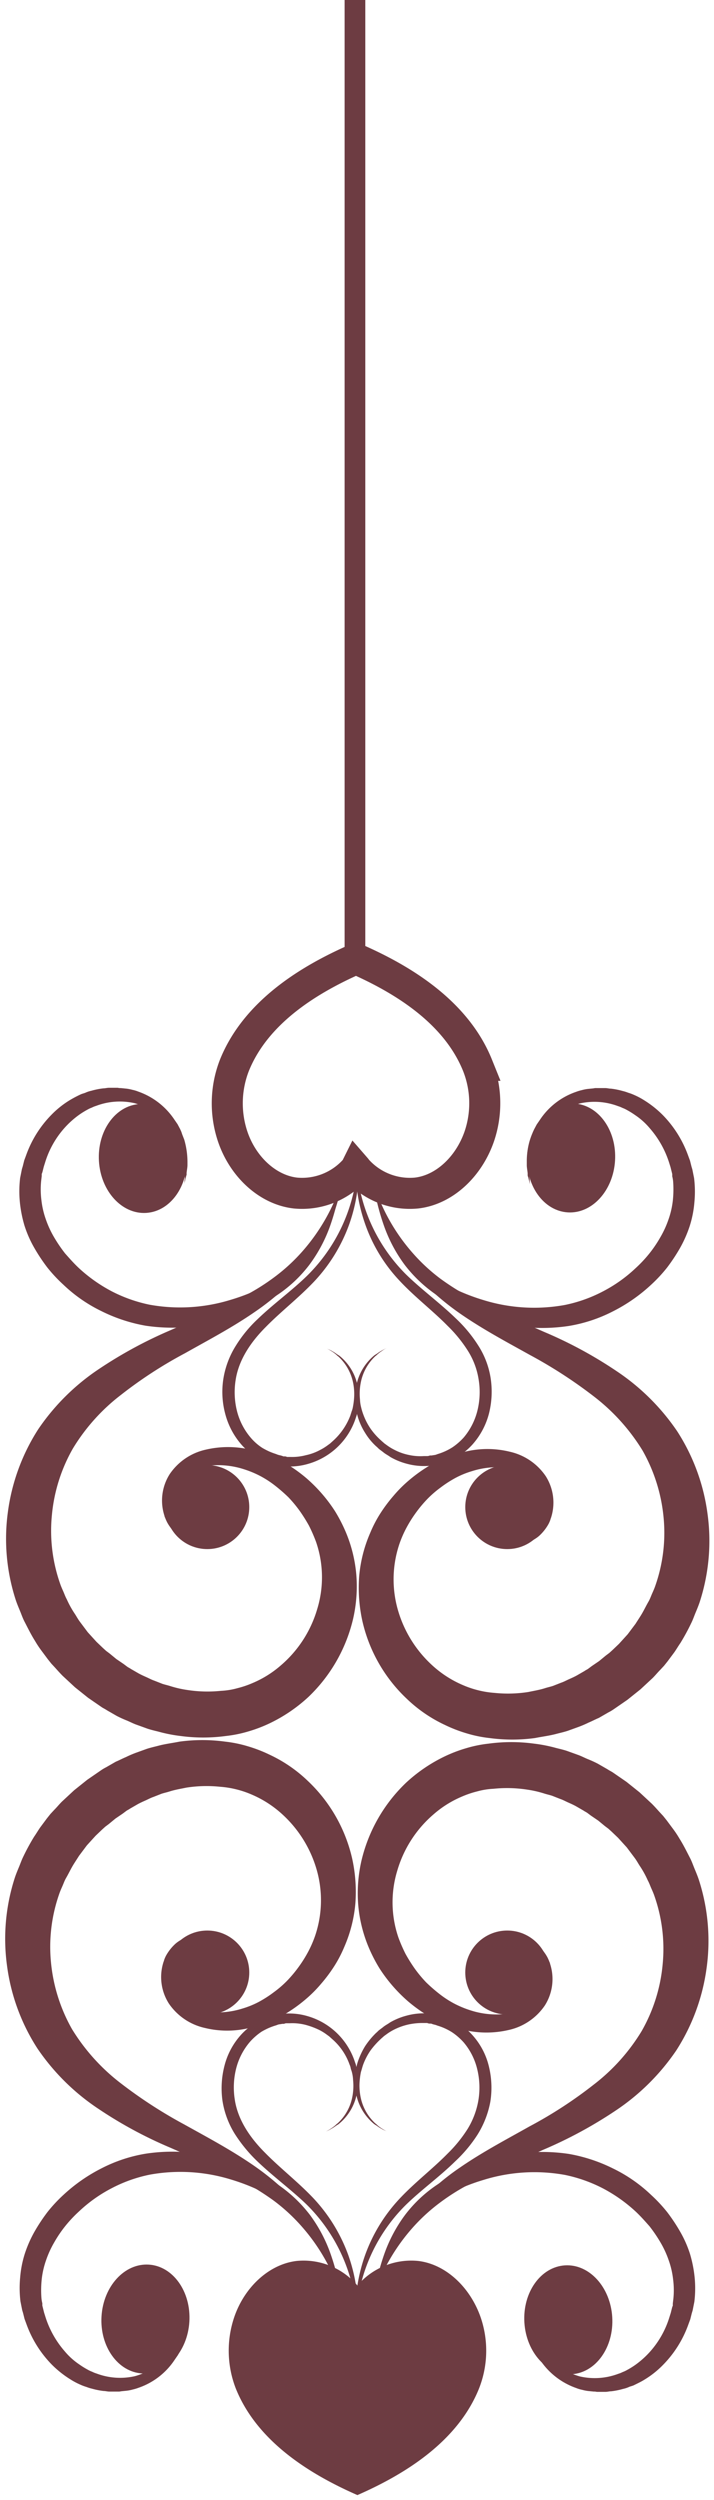<svg xmlns="http://www.w3.org/2000/svg" xmlns:xlink="http://www.w3.org/1999/xlink" width="138" height="483" viewBox="0 0 138 483">
  <defs>
    <clipPath id="clip-Artboard_22">
      <rect width="138" height="483"/>
    </clipPath>
  </defs>
  <g id="Artboard_22" data-name="Artboard – 22" clip-path="url(#clip-Artboard_22)">
    <g id="Group_22434" data-name="Group 22434" transform="translate(-54.895 -154)">
      <g id="Group_22257" data-name="Group 22257" transform="translate(26 339.253)">
        <g id="Group_281" data-name="Group 281" transform="translate(71.872 38.255)">
          <path id="Path_837" data-name="Path 837" d="M2155.235-1408.243a32.819,32.819,0,0,1-9.747,22.48c-2.986,2.929-6.479,5.409-9.634,8.451a25.351,25.351,0,0,0-4.226,5.183,17.072,17.072,0,0,0-2.367,6.366,16.384,16.384,0,0,0,.395,6.817,14.666,14.666,0,0,0,3.268,6.029,12.49,12.49,0,0,0,12.677,3.549,13.579,13.579,0,0,0,9.3-9.014,4.1,4.1,0,0,0,.226-.789c.056-.281.113-.563.169-.789a16.115,16.115,0,0,0,.169-1.634,10.579,10.579,0,0,0-.338-3.268,9.9,9.9,0,0,0-3.437-5.409s-.17-.113-.451-.282a7.079,7.079,0,0,0-.958-.62c-.338-.225-.732-.338-1.014-.507a2.694,2.694,0,0,1-.451-.225,2.694,2.694,0,0,0,.451.225c.282.169.62.338.958.563a6.292,6.292,0,0,1,.9.676,2.906,2.906,0,0,0,.394.338,9.491,9.491,0,0,1,2.874,5.3,11.007,11.007,0,0,1,.113,3.042,14.071,14.071,0,0,1-.225,1.521,3.624,3.624,0,0,1-.225.732c-.056.226-.169.507-.225.733a12.574,12.574,0,0,1-3.38,4.958l-.563.507-.62.451a9.955,9.955,0,0,1-1.3.789,10.2,10.2,0,0,1-2.76,1.014,10.411,10.411,0,0,1-2.93.338h-.732c0-.056-.338-.113-.338-.113h-.338a3.656,3.656,0,0,0-.732-.225,3.165,3.165,0,0,1-.676-.225,13.181,13.181,0,0,1-1.353-.507,14.406,14.406,0,0,1-1.3-.676,10.146,10.146,0,0,1-2.2-1.916,12.718,12.718,0,0,1-2.7-5.183,14.932,14.932,0,0,1-.282-5.916c.563-3.944,2.929-7.437,5.859-10.367,2.93-2.986,6.31-5.578,9.353-8.789a31.93,31.93,0,0,0,6.76-11.042,32.225,32.225,0,0,0,1.8-12.62Z" transform="translate(-2129.075 1408.694)" fill="#6d3c42"/>
          <path id="Path_838" data-name="Path 838" d="M2083.712-1408.944a32.566,32.566,0,0,0,1.69,12.677,30.633,30.633,0,0,0,6.7,11.155c2.986,3.211,6.423,5.8,9.353,8.789a26.314,26.314,0,0,1,3.888,4.789,14.6,14.6,0,0,1,2.084,5.578,14.914,14.914,0,0,1-.225,5.916,12.832,12.832,0,0,1-2.648,5.24,11.933,11.933,0,0,1-2.2,1.916,11.372,11.372,0,0,1-2.648,1.239c-.225.056-.451.169-.676.225l-.732.113h-.338c0,.056-.394.113-.394.113h-.733a10.3,10.3,0,0,1-2.93-.225,10.581,10.581,0,0,1-2.817-1.014,9.9,9.9,0,0,1-1.3-.789l-.62-.451c-.169-.169-.395-.338-.563-.507a12.89,12.89,0,0,1-2.028-2.254,12.337,12.337,0,0,1-1.408-2.7,11.166,11.166,0,0,1-.451-1.465,7.071,7.071,0,0,1-.225-1.521,11.038,11.038,0,0,1,.112-3.043,9.466,9.466,0,0,1,2.874-5.352,2.9,2.9,0,0,0,.395-.338,6.235,6.235,0,0,1,.9-.676,3.517,3.517,0,0,1,.958-.563,2.548,2.548,0,0,1,.451-.225,2.548,2.548,0,0,0-.451.225,5.687,5.687,0,0,0-1.015.507,7.114,7.114,0,0,0-.958.62c-.282.169-.451.282-.451.282a10.038,10.038,0,0,0-3.437,5.465,10.758,10.758,0,0,0-.338,3.268,14.6,14.6,0,0,0,.169,1.634c.113.563.226,1.071.395,1.634a12.423,12.423,0,0,0,1.409,3.042,11.925,11.925,0,0,0,2.141,2.591c.225.169.394.394.62.564l.676.507c.451.394.958.62,1.409.958a12.846,12.846,0,0,0,3.155,1.3,12.637,12.637,0,0,0,12.733-3.718,14.451,14.451,0,0,0,3.211-6.085,17.381,17.381,0,0,0,.282-6.817,16.329,16.329,0,0,0-2.479-6.366,26.878,26.878,0,0,0-4.282-5.127c-3.155-3.043-6.648-5.578-9.634-8.508a32.809,32.809,0,0,1-9.578-22.649Z" transform="translate(-2057.89 1409)" fill="#6d3c42"/>
        </g>
        <g id="Group_284" data-name="Group 284" transform="translate(98.228 24.959)">
          <g id="Group_282" data-name="Group 282" transform="translate(0 18.48)">
            <path id="Path_839" data-name="Path 839" d="M2011.708-1399.8a35.593,35.593,0,0,0,5.747,14.254,36.9,36.9,0,0,0,5.071,6.028,51.4,51.4,0,0,0,6.141,4.958c4.338,2.986,8.9,5.408,13.352,7.887a90.046,90.046,0,0,1,12.4,8.057,38.5,38.5,0,0,1,9.3,10.367,32.377,32.377,0,0,1,4.056,12.846,30.866,30.866,0,0,1-1.577,13.24c-.169.507-.394,1.014-.62,1.521s-.394,1.014-.676,1.521c-.563.958-1.014,1.972-1.634,2.93-.282.451-.62.958-.9,1.409l-1.014,1.352-.507.676-.563.62-1.127,1.24-1.239,1.183-.62.563-.676.507-1.3,1.071-1.408.958-.677.507c-.225.169-.507.281-.732.451l-1.465.845c-.507.282-1.014.507-1.521.733s-1.014.507-1.521.676l-1.577.62c-.507.169-1.071.282-1.578.451-1.07.338-2.141.507-3.211.733a25.47,25.47,0,0,1-6.535.169,18.439,18.439,0,0,1-3.155-.507,18.654,18.654,0,0,1-2.986-1.014,20.756,20.756,0,0,1-5.409-3.38,23.129,23.129,0,0,1-7.042-10.874,21.4,21.4,0,0,1,.225-13.015,21.529,21.529,0,0,1,1.352-3.1,24.738,24.738,0,0,1,1.8-2.873,24.864,24.864,0,0,1,2.2-2.648,20.089,20.089,0,0,1,2.592-2.254,22.656,22.656,0,0,1,2.874-1.859,16.919,16.919,0,0,1,3.155-1.3,16.228,16.228,0,0,1,6.761-.676,9.793,9.793,0,0,1,3.155.958,7.35,7.35,0,0,1,2.535,2.028,8.031,8.031,0,0,1,1.577,6.423.99.99,0,0,1-.056.282,2.862,2.862,0,0,1-.226.789,7.918,7.918,0,0,1-1.183,2.254,5.841,5.841,0,0,1-2.084,1.578,3.664,3.664,0,0,1-.845.282.822.822,0,0,0-.338.056h.338a2.05,2.05,0,0,0,.9-.169,6.209,6.209,0,0,0,2.479-1.3,9.054,9.054,0,0,0,1.8-2.254,5.511,5.511,0,0,0,.394-.9,1.82,1.82,0,0,1,.112-.338,9.518,9.518,0,0,0-1.014-8.057,11.413,11.413,0,0,0-6.986-4.733,18.139,18.139,0,0,0-8.339-.056,32.619,32.619,0,0,0-4,1.183,23.235,23.235,0,0,0-3.719,1.916,28.889,28.889,0,0,0-3.38,2.479,24.931,24.931,0,0,0-2.986,2.986,29.346,29.346,0,0,0-2.535,3.381,24,24,0,0,0-1.972,3.775,26.707,26.707,0,0,0-2.141,8.395,29.935,29.935,0,0,0,.62,8.677,29.673,29.673,0,0,0,8.62,15.043,27.283,27.283,0,0,0,7.324,5.014,27.36,27.36,0,0,0,4.226,1.634,24.336,24.336,0,0,0,4.395.9,32.784,32.784,0,0,0,8.789,0c1.409-.282,2.874-.451,4.282-.845.676-.169,1.408-.338,2.085-.563l2.028-.733a20.7,20.7,0,0,0,1.972-.845c.676-.282,1.3-.62,1.972-.9l1.859-1.071a8.492,8.492,0,0,0,.958-.563l.9-.62,1.8-1.24,1.69-1.352.845-.676.789-.733,1.577-1.465c.507-.507.958-1.07,1.465-1.577l.733-.789.676-.845,1.3-1.746c.394-.563.789-1.24,1.183-1.8a41.493,41.493,0,0,0,2.084-3.831c.338-.676.563-1.352.845-2.028s.563-1.352.789-2.028a38.27,38.27,0,0,0,1.521-17.071,38.75,38.75,0,0,0-5.859-15.944,42.92,42.92,0,0,0-11.775-11.662,82.14,82.14,0,0,0-13.972-7.55c-4.732-2.084-9.353-4-13.747-6.367a50.525,50.525,0,0,1-6.254-3.887,35.016,35.016,0,0,1-5.409-5.015,36.958,36.958,0,0,1-7.38-12.958Z" transform="translate(-2008.861 1399.8)" fill="#6d3c42"/>
            <ellipse id="Ellipse_141" data-name="Ellipse 141" cx="8.113" cy="8.113" rx="8.113" ry="8.113" transform="translate(20.594 54.368)" fill="#6d3c42"/>
          </g>
          <g id="Group_283" data-name="Group 283" transform="translate(2.79)">
            <path id="Path_840" data-name="Path 840" d="M2013.875-1414.12a44.976,44.976,0,0,0,2.028,8.113,28.607,28.607,0,0,0,4,7.55,26.743,26.743,0,0,0,6.367,5.972,37.362,37.362,0,0,0,7.775,3.944,34.82,34.82,0,0,0,17.522,1.916,28.867,28.867,0,0,0,8.563-2.817,32.024,32.024,0,0,0,7.381-5.127,28.84,28.84,0,0,0,3.1-3.324,34.706,34.706,0,0,0,2.535-3.831,23.463,23.463,0,0,0,1.859-4.226,20.492,20.492,0,0,0,.9-4.563,21.656,21.656,0,0,0-.056-4.676l-.225-1.127-.113-.563-.169-.563-.282-1.127-.395-1.07a21.606,21.606,0,0,0-4.845-7.719,19.708,19.708,0,0,0-3.606-2.873,13.918,13.918,0,0,0-2.028-1.07,8.178,8.178,0,0,0-1.07-.394,7.8,7.8,0,0,0-1.07-.338,14.53,14.53,0,0,0-2.254-.451c-.394,0-.732-.113-1.127-.113h-1.69a1.915,1.915,0,0,0-.563.056l-1.126.113a7.924,7.924,0,0,0-1.127.225,8.521,8.521,0,0,0-1.127.338,13.7,13.7,0,0,0-6.986,5.409l-.62.9-.507.958-.225.507-.169.507-.394,1.014a13.723,13.723,0,0,0-.62,4.225v.676c0,.394.113.958.169,1.521v.394a1.044,1.044,0,0,0,.113.394c.056.225.112.507.169.676.113.394.169.676.169.676a5.313,5.313,0,0,0-.056-.676,2.734,2.734,0,0,0-.057-.676v-.789a11.3,11.3,0,0,1,.057-1.465,2,2,0,0,1,.112-.676,13.132,13.132,0,0,1,9.522-11.324,12.885,12.885,0,0,1,7.437.507,5.325,5.325,0,0,1,.845.338,5.7,5.7,0,0,1,.845.394,15.9,15.9,0,0,1,1.634,1.014,13.35,13.35,0,0,1,2.817,2.536,18.648,18.648,0,0,1,3.719,6.592l.282.9.225.9.113.45v.451a5.712,5.712,0,0,1,.169.958,20.546,20.546,0,0,1-.057,3.718,16.461,16.461,0,0,1-.845,3.662,18.991,18.991,0,0,1-1.578,3.437,23.886,23.886,0,0,1-2.141,3.155,25.248,25.248,0,0,1-2.648,2.817,27.783,27.783,0,0,1-6.366,4.507,27.661,27.661,0,0,1-7.324,2.592,33.181,33.181,0,0,1-15.719-.958,39.1,39.1,0,0,1-7.437-3.1,26.407,26.407,0,0,1-6.31-4.9,30.611,30.611,0,0,1-4.563-6.7,47.538,47.538,0,0,1-2.986-7.719Z" transform="translate(-2013.819 1432.6)" fill="#6d3c42"/>
            <ellipse id="Ellipse_142" data-name="Ellipse 142" cx="8.507" cy="10.536" rx="8.507" ry="10.536" transform="matrix(-0.998, -0.061, 0.061, -0.998, 46.109, 24.541)" fill="#6d3c42"/>
          </g>
        </g>
        <g id="Group_287" data-name="Group 287" transform="translate(30.064 24.902)">
          <g id="Group_285" data-name="Group 285" transform="translate(0 18.142)">
            <path id="Path_841" data-name="Path 841" d="M2194.59-1400.106a37.462,37.462,0,0,1-7.38,12.958,35.045,35.045,0,0,1-5.409,5.014,41.542,41.542,0,0,1-6.254,3.888c-4.338,2.366-9.014,4.225-13.747,6.366a84.31,84.31,0,0,0-13.972,7.55,42.918,42.918,0,0,0-11.775,11.662,39.038,39.038,0,0,0-5.859,15.944,38.266,38.266,0,0,0,1.521,17.071c.226.676.507,1.352.789,2.028s.507,1.352.845,2.028c.676,1.3,1.3,2.592,2.084,3.831a19.83,19.83,0,0,0,1.184,1.8l1.3,1.746.676.845.732.789c.507.563.958,1.071,1.465,1.578l1.578,1.465.789.732.845.676,1.69,1.352,1.8,1.24.9.62c.282.169.62.338.958.563l1.859,1.07a21.036,21.036,0,0,0,1.972.9c.676.282,1.3.62,1.972.845l2.028.733c.676.225,1.409.394,2.085.563a28.775,28.775,0,0,0,4.282.845,32.8,32.8,0,0,0,8.789,0,24.376,24.376,0,0,0,4.395-.9,27.32,27.32,0,0,0,4.226-1.634,30.146,30.146,0,0,0,7.324-5.014,30.5,30.5,0,0,0,8.62-15.043,28.105,28.105,0,0,0,.62-8.677,27.083,27.083,0,0,0-2.141-8.395,29.977,29.977,0,0,0-1.972-3.775,29.393,29.393,0,0,0-2.535-3.38,29.973,29.973,0,0,0-2.986-2.986,28.9,28.9,0,0,0-3.381-2.479,33.129,33.129,0,0,0-3.719-1.916,20.314,20.314,0,0,0-4-1.183,18.934,18.934,0,0,0-8.338.056,11.41,11.41,0,0,0-6.986,4.733,9.517,9.517,0,0,0-1.014,8.057.873.873,0,0,0,.113.338,8.889,8.889,0,0,0,.395.9,7.908,7.908,0,0,0,1.8,2.254,6.2,6.2,0,0,0,2.479,1.3c.394.113.676.113.9.169h.338a1.569,1.569,0,0,1-.338-.056,2.107,2.107,0,0,1-.846-.282,5.837,5.837,0,0,1-2.084-1.577,5.826,5.826,0,0,1-1.184-2.254c-.113-.338-.169-.62-.225-.789a.683.683,0,0,0-.056-.282,7.827,7.827,0,0,1,1.578-6.423,8.066,8.066,0,0,1,2.535-2.028,10.242,10.242,0,0,1,3.155-.958,16.231,16.231,0,0,1,6.76.676,19.51,19.51,0,0,1,3.155,1.3,19.283,19.283,0,0,1,2.874,1.859,32.285,32.285,0,0,1,2.592,2.254,24.877,24.877,0,0,1,2.2,2.648,30.68,30.68,0,0,1,1.8,2.873,30.29,30.29,0,0,1,1.352,3.1,20.98,20.98,0,0,1,.225,13.015,22.714,22.714,0,0,1-7.042,10.874,20.218,20.218,0,0,1-5.409,3.38,18.635,18.635,0,0,1-2.986,1.014,14.2,14.2,0,0,1-3.155.507,25.4,25.4,0,0,1-6.536-.169,20.423,20.423,0,0,1-3.211-.732c-.507-.169-1.071-.282-1.578-.451l-1.578-.62c-.507-.169-1.014-.451-1.521-.676s-1.014-.451-1.521-.732l-1.465-.845c-.225-.169-.507-.282-.732-.451l-.676-.507-1.408-.958-1.3-1.07-.676-.507-.62-.563-1.239-1.183-1.127-1.239-.563-.62-.507-.676-1.014-1.352c-.338-.451-.62-.958-.9-1.408a18.579,18.579,0,0,1-1.634-2.93c-.282-.507-.451-1.014-.676-1.521s-.451-1.014-.62-1.521a30.874,30.874,0,0,1-1.577-13.24,31.819,31.819,0,0,1,4.056-12.846,37.579,37.579,0,0,1,9.3-10.367,83.757,83.757,0,0,1,12.395-8.057c4.395-2.479,9.015-4.9,13.353-7.888a50.85,50.85,0,0,0,6.2-4.958,36.907,36.907,0,0,0,5.071-6.028,37.3,37.3,0,0,0,5.747-14.254Z" transform="translate(-2129.833 1400.5)" fill="#6d3c42"/>
            <ellipse id="Ellipse_143" data-name="Ellipse 143" cx="8.113" cy="8.113" rx="8.113" ry="8.113" transform="translate(30.784 54.763)" fill="#6d3c42"/>
          </g>
          <g id="Group_286" data-name="Group 286" transform="translate(2.568)">
            <path id="Path_842" data-name="Path 842" d="M2197.389-1414.164a45.572,45.572,0,0,1-2.986,7.719,27.623,27.623,0,0,1-4.564,6.7,24.356,24.356,0,0,1-6.31,4.9,37.659,37.659,0,0,1-7.437,3.1,33.144,33.144,0,0,1-15.719.958,28.359,28.359,0,0,1-7.324-2.592,29.611,29.611,0,0,1-6.366-4.507c-.958-.9-1.8-1.859-2.648-2.817a28.272,28.272,0,0,1-2.141-3.155,18.986,18.986,0,0,1-1.578-3.437,16.459,16.459,0,0,1-.845-3.662,16.417,16.417,0,0,1-.057-3.718l.113-.958v-.45c.056,0,.169-.451.169-.451l.225-.9.282-.9a17.828,17.828,0,0,1,3.718-6.592,17.38,17.38,0,0,1,2.817-2.535,15.872,15.872,0,0,1,1.634-1.014,5.652,5.652,0,0,1,.845-.394,5.273,5.273,0,0,1,.845-.338,12.882,12.882,0,0,1,7.437-.507,13.131,13.131,0,0,1,9.521,11.324,2.723,2.723,0,0,0,.113.676c.056.394,0,.9.056,1.465v.789a2.535,2.535,0,0,1-.056.676,3.822,3.822,0,0,1-.056.676s.056-.282.169-.676a2.966,2.966,0,0,1,.169-.676,1.044,1.044,0,0,1,.113-.394v-.394c.057-.563.169-1.071.169-1.521v-.676a15.666,15.666,0,0,0-.62-4.225l-.395-1.014-.169-.507-.225-.507-.507-.958-.62-.9a13.931,13.931,0,0,0-6.986-5.409,6.571,6.571,0,0,0-1.127-.338,8.01,8.01,0,0,0-1.127-.225l-1.127-.113a1.919,1.919,0,0,1-.563-.056h-1.69c-.395,0-.732.113-1.127.113a14.459,14.459,0,0,0-2.254.451,5.934,5.934,0,0,0-1.071.338c-.338.169-.732.225-1.07.394a22.924,22.924,0,0,0-2.028,1.071,17.966,17.966,0,0,0-3.606,2.873,21.31,21.31,0,0,0-4.845,7.719l-.395,1.071-.282,1.127-.169.563-.112.563-.226,1.127a21.6,21.6,0,0,0-.056,4.676,24.238,24.238,0,0,0,.9,4.563,21.876,21.876,0,0,0,1.859,4.226,34.639,34.639,0,0,0,2.536,3.831,28.819,28.819,0,0,0,3.1,3.324,28.891,28.891,0,0,0,7.381,5.127,31.18,31.18,0,0,0,8.563,2.817,34.821,34.821,0,0,0,17.522-1.916,37.4,37.4,0,0,0,7.775-3.944,25.678,25.678,0,0,0,6.366-5.972,28.612,28.612,0,0,0,4-7.55,46.159,46.159,0,0,0,2.029-8.113Z" transform="translate(-2135.2 1432.7)" fill="#6d3c42"/>
            <ellipse id="Ellipse_144" data-name="Ellipse 144" cx="10.536" cy="8.507" rx="10.536" ry="8.507" transform="translate(16.028 24.7) rotate(-93.5)" fill="#6d3c42"/>
          </g>
        </g>
        <path id="Path_843" data-name="Path 843" d="M2134.622-1442.589c-2.029,5.859-6.761,10.31-12.113,10.93a13.661,13.661,0,0,1-11.606-4.62.8.8,0,0,0-.113-.169.818.818,0,0,1-.112.169,13.662,13.662,0,0,1-11.606,4.62c-5.352-.62-10.142-5.071-12.113-10.93a20.217,20.217,0,0,1,.338-13.747c4.226-10.479,14.761-16.733,23.494-20.564,8.733,3.831,19.269,10.085,23.494,20.564A19.9,19.9,0,0,1,2134.622-1442.589Z" transform="translate(-2013.096 1476.9)" fill="none" stroke="#6d3c42" stroke-miterlimit="10" stroke-width="6"/>
        <g id="Group_288" data-name="Group 288" transform="translate(71.728 203.712)">
          <path id="Path_844" data-name="Path 844" d="M2155.679-1055.9a32.4,32.4,0,0,0-1.8-12.621,31.947,31.947,0,0,0-6.761-11.042c-2.986-3.155-6.423-5.8-9.353-8.789-2.93-2.93-5.3-6.423-5.859-10.367a14.942,14.942,0,0,1,.282-5.916,12.713,12.713,0,0,1,2.7-5.183,11.909,11.909,0,0,1,2.2-1.916,14.212,14.212,0,0,1,1.3-.676,13.188,13.188,0,0,1,1.352-.507c.225-.056.451-.169.676-.225l.733-.113h.338c0-.057.338-.113.338-.113h.732a10.347,10.347,0,0,1,2.93.282,14.617,14.617,0,0,1,2.76,1.014,9.867,9.867,0,0,1,1.3.789l.62.451.563.507a11.655,11.655,0,0,1,3.38,4.958,2.761,2.761,0,0,1,.226.733c.056.225.169.507.225.732a7.1,7.1,0,0,1,.225,1.521,11.045,11.045,0,0,1-.113,3.042,9.31,9.31,0,0,1-2.873,5.3,2.9,2.9,0,0,0-.395.338,6.248,6.248,0,0,1-.9.676,6.019,6.019,0,0,1-.958.563,2.569,2.569,0,0,1-.451.225,2.569,2.569,0,0,0,.451-.225,5.687,5.687,0,0,0,1.014-.507,7.091,7.091,0,0,0,.958-.62c.282-.169.451-.282.451-.282a9.9,9.9,0,0,0,3.437-5.409,10.75,10.75,0,0,0,.338-3.268,14.6,14.6,0,0,0-.169-1.634,3.236,3.236,0,0,0-.169-.789,3.238,3.238,0,0,0-.225-.789,13.577,13.577,0,0,0-9.3-9.014,12.574,12.574,0,0,0-12.677,3.549,14.048,14.048,0,0,0-3.268,6.028,17.379,17.379,0,0,0-.394,6.817,17.077,17.077,0,0,0,2.366,6.366,28.835,28.835,0,0,0,4.225,5.183c3.156,3.042,6.649,5.578,9.635,8.451a32.715,32.715,0,0,1,9.747,22.48Z" transform="translate(-2129.375 1115.296)" fill="#6d3c42"/>
          <path id="Path_845" data-name="Path 845" d="M2083.873-1055.591a32.563,32.563,0,0,1,9.578-22.649c2.986-2.93,6.479-5.408,9.634-8.507a26.879,26.879,0,0,0,4.283-5.127,18.3,18.3,0,0,0,2.479-6.367,17.355,17.355,0,0,0-.281-6.817,13.826,13.826,0,0,0-3.212-6.085,12.6,12.6,0,0,0-12.733-3.718,12.822,12.822,0,0,0-3.155,1.3c-.451.338-.958.563-1.409.958l-.676.507c-.226.169-.395.394-.62.564a15.387,15.387,0,0,0-2.141,2.591,14.937,14.937,0,0,0-1.408,3.042,13.8,13.8,0,0,0-.395,1.634c-.056.563-.169,1.127-.169,1.634a9.115,9.115,0,0,0,.338,3.268,10.042,10.042,0,0,0,3.437,5.465s.169.113.451.282a7.06,7.06,0,0,0,.958.62c.338.225.732.338,1.014.507a2.691,2.691,0,0,1,.45.225,2.691,2.691,0,0,0-.45-.225c-.282-.169-.62-.338-.958-.563a6.263,6.263,0,0,1-.9-.676,2.914,2.914,0,0,0-.394-.338,9.463,9.463,0,0,1-2.874-5.352,11.028,11.028,0,0,1-.112-3.043,14.148,14.148,0,0,1,.225-1.521c.169-.507.281-1.014.45-1.465a12.342,12.342,0,0,1,1.409-2.7,15.24,15.24,0,0,1,2.028-2.254c.169-.169.394-.338.563-.507l.62-.451a9.923,9.923,0,0,1,1.3-.789,11.981,11.981,0,0,1,2.817-1.014,12.923,12.923,0,0,1,2.93-.282h.732c0,.056.395.113.395.113h.338a3.644,3.644,0,0,0,.733.225c.225.056.45.169.676.225a11.346,11.346,0,0,1,2.647,1.24,11.9,11.9,0,0,1,2.2,1.916,12.49,12.49,0,0,1,2.648,5.24,14.977,14.977,0,0,1,.225,5.916,15.6,15.6,0,0,1-2.085,5.578,26.306,26.306,0,0,1-3.887,4.789c-2.93,2.986-6.366,5.578-9.353,8.789a31.422,31.422,0,0,0-6.7,11.156,32.578,32.578,0,0,0-1.69,12.677Z" transform="translate(-2057.907 1115.326)" fill="#6d3c42"/>
        </g>
        <g id="Group_291" data-name="Group 291" transform="translate(98.05 151.314)">
          <g id="Group_289" data-name="Group 289">
            <path id="Path_846" data-name="Path 846" d="M2012.184-1101.322a37.464,37.464,0,0,1,7.381-12.958,35.047,35.047,0,0,1,5.408-5.014,41.557,41.557,0,0,1,6.254-3.888c4.338-2.366,9.014-4.225,13.747-6.366a84.292,84.292,0,0,0,13.972-7.55,42.925,42.925,0,0,0,11.775-11.662,39.047,39.047,0,0,0,5.859-15.944,38.266,38.266,0,0,0-1.521-17.071c-.226-.676-.507-1.352-.789-2.028s-.507-1.352-.845-2.028c-.676-1.3-1.3-2.592-2.084-3.831a19.864,19.864,0,0,0-1.183-1.8l-1.3-1.747-.676-.845-.733-.789c-.507-.563-.958-1.071-1.465-1.578l-1.578-1.465-.789-.733-.845-.676-1.69-1.352-1.8-1.24-.9-.62c-.282-.169-.62-.338-.958-.563l-1.859-1.07a21.034,21.034,0,0,0-1.972-.9c-.676-.282-1.3-.62-1.972-.845l-2.028-.732c-.676-.225-1.408-.394-2.085-.563a28.729,28.729,0,0,0-4.282-.845,32.8,32.8,0,0,0-8.789,0,24.355,24.355,0,0,0-4.395.9,27.33,27.33,0,0,0-4.226,1.634,30.14,30.14,0,0,0-7.324,5.014,30.5,30.5,0,0,0-8.62,15.043,28.09,28.09,0,0,0-.62,8.676,27.088,27.088,0,0,0,2.141,8.395,30.012,30.012,0,0,0,1.972,3.775,29.416,29.416,0,0,0,2.535,3.38,29.878,29.878,0,0,0,2.986,2.986,28.933,28.933,0,0,0,3.38,2.479,33.169,33.169,0,0,0,3.719,1.915,20.315,20.315,0,0,0,4,1.183,18.933,18.933,0,0,0,8.338-.056,11.411,11.411,0,0,0,6.986-4.733,9.517,9.517,0,0,0,1.014-8.057.871.871,0,0,0-.113-.338,8.873,8.873,0,0,0-.394-.9,7.922,7.922,0,0,0-1.8-2.254,6.212,6.212,0,0,0-2.479-1.3c-.394-.113-.676-.113-.9-.169h-.338a1.579,1.579,0,0,1,.338.056,2.1,2.1,0,0,1,.845.282,5.843,5.843,0,0,1,2.085,1.577,5.828,5.828,0,0,1,1.183,2.254c.113.338.169.62.225.789a.684.684,0,0,0,.056.282,7.828,7.828,0,0,1-1.578,6.423,8.071,8.071,0,0,1-2.535,2.028,10.237,10.237,0,0,1-3.155.958,16.232,16.232,0,0,1-6.761-.676,19.457,19.457,0,0,1-3.155-1.3,19.266,19.266,0,0,1-2.874-1.859,32.308,32.308,0,0,1-2.592-2.254,24.92,24.92,0,0,1-2.2-2.648,30.645,30.645,0,0,1-1.8-2.873,30.29,30.29,0,0,1-1.352-3.1,20.974,20.974,0,0,1-.225-13.015,22.714,22.714,0,0,1,7.042-10.874,20.213,20.213,0,0,1,5.409-3.38,18.631,18.631,0,0,1,2.986-1.014,14.215,14.215,0,0,1,3.155-.507,25.406,25.406,0,0,1,6.536.169,20.428,20.428,0,0,1,3.211.732c.507.169,1.07.282,1.578.451l1.577.62c.507.169,1.014.451,1.521.676s1.014.451,1.521.732l1.465.845c.225.169.507.282.732.451l.676.507,1.408.958,1.3,1.07.676.507.62.564,1.239,1.183,1.127,1.24.564.62.507.676,1.014,1.352c.339.451.62.958.9,1.409a18.528,18.528,0,0,1,1.634,2.93c.282.507.451,1.014.676,1.521s.451,1.014.62,1.521a30.875,30.875,0,0,1,1.578,13.24,31.819,31.819,0,0,1-4.056,12.845,37.568,37.568,0,0,1-9.3,10.367,83.728,83.728,0,0,1-12.395,8.057c-4.395,2.479-9.015,4.9-13.353,7.888a46.379,46.379,0,0,0-6.141,4.958,36.875,36.875,0,0,0-5.07,6.029,37.292,37.292,0,0,0-5.747,14.254Z" transform="translate(-2009.161 1208.328)" fill="#6d3c42"/>
            <ellipse id="Ellipse_145" data-name="Ellipse 145" cx="8.113" cy="8.113" rx="8.113" ry="8.113" transform="translate(20.771 36.412)" fill="#6d3c42"/>
          </g>
          <g id="Group_290" data-name="Group 290" transform="translate(3.023 79.174)">
            <path id="Path_847" data-name="Path 847" d="M2013.719-1039.968a45.611,45.611,0,0,1,2.986-7.719,27.65,27.65,0,0,1,4.564-6.7,24.36,24.36,0,0,1,6.31-4.9,37.645,37.645,0,0,1,7.437-3.1,33.14,33.14,0,0,1,15.719-.958,28.369,28.369,0,0,1,7.324,2.592,29.62,29.62,0,0,1,6.366,4.507c.958.9,1.8,1.859,2.648,2.817a28.247,28.247,0,0,1,2.141,3.155,18.928,18.928,0,0,1,1.577,3.437,16.422,16.422,0,0,1,.845,3.662,16.418,16.418,0,0,1,.056,3.719l-.113.958v.451c-.056,0-.169.451-.169.451l-.225.9-.282.9a17.832,17.832,0,0,1-3.718,6.592,17.367,17.367,0,0,1-2.817,2.535,15.889,15.889,0,0,1-1.634,1.014,5.668,5.668,0,0,1-.845.394,5.261,5.261,0,0,1-.845.338,12.883,12.883,0,0,1-7.437.507,13.132,13.132,0,0,1-9.522-11.324,2.724,2.724,0,0,0-.113-.676c-.056-.395,0-.9-.056-1.465v-.789a2.532,2.532,0,0,1,.056-.676,3.807,3.807,0,0,1,.056-.676s-.056.282-.169.676a2.972,2.972,0,0,1-.169.676,1.042,1.042,0,0,1-.113.394v.394c-.056.564-.169,1.07-.169,1.521v.676a15.658,15.658,0,0,0,.62,4.226l.394,1.014.169.507.225.507.507.958.62.9a13.933,13.933,0,0,0,6.987,5.409,6.58,6.58,0,0,0,1.126.338,7.98,7.98,0,0,0,1.127.225l1.127.113a1.915,1.915,0,0,1,.563.056h1.69c.395,0,.733-.113,1.127-.113a14.52,14.52,0,0,0,2.254-.451,5.981,5.981,0,0,0,1.07-.338c.338-.169.732-.225,1.071-.394.676-.338,1.408-.676,2.028-1.071a17.969,17.969,0,0,0,3.606-2.873,21.321,21.321,0,0,0,4.845-7.719l.394-1.071.281-1.127.169-.563.113-.563.225-1.127a21.581,21.581,0,0,0,.056-4.676,24.261,24.261,0,0,0-.9-4.564,21.849,21.849,0,0,0-1.859-4.226,34.632,34.632,0,0,0-2.535-3.831,28.876,28.876,0,0,0-3.1-3.324,28.9,28.9,0,0,0-7.38-5.127,31.188,31.188,0,0,0-8.564-2.817,34.817,34.817,0,0,0-17.522,1.916,37.37,37.37,0,0,0-7.775,3.944,25.671,25.671,0,0,0-6.366,5.972,28.6,28.6,0,0,0-4,7.55,46.2,46.2,0,0,0-2.028,8.113Z" transform="translate(-2013.719 1067.8)" fill="#6d3c42"/>
            <ellipse id="Ellipse_146" data-name="Ellipse 146" cx="10.536" cy="8.507" rx="10.536" ry="8.507" transform="translate(29.816 43.479) rotate(-93.5)" fill="#6d3c42"/>
          </g>
        </g>
        <g id="Group_294" data-name="Group 294" transform="translate(29.895 150.92)">
          <g id="Group_292" data-name="Group 292">
            <path id="Path_848" data-name="Path 848" d="M2195.073-1101.627a35.59,35.59,0,0,0-5.747-14.254,36.907,36.907,0,0,0-5.071-6.028,51.374,51.374,0,0,0-6.141-4.958c-4.338-2.986-8.9-5.409-13.352-7.888a90.055,90.055,0,0,1-12.4-8.057,38.511,38.511,0,0,1-9.3-10.366,32.386,32.386,0,0,1-4.056-12.846,30.881,30.881,0,0,1,1.578-13.24c.169-.507.395-1.014.62-1.521s.395-1.014.676-1.521c.563-.958,1.014-1.972,1.634-2.93.282-.451.62-.958.9-1.409l1.014-1.352.507-.676.563-.62,1.127-1.239,1.24-1.183.62-.563.676-.507,1.3-1.071,1.408-.958.676-.507c.225-.169.507-.282.732-.451l1.465-.845c.507-.282,1.014-.507,1.521-.733s1.014-.507,1.521-.676l1.577-.62c.507-.169,1.071-.282,1.578-.451,1.071-.338,2.141-.507,3.211-.732a25.457,25.457,0,0,1,6.536-.169,18.444,18.444,0,0,1,3.155.507,18.643,18.643,0,0,1,2.986,1.014,20.765,20.765,0,0,1,5.409,3.38,23.125,23.125,0,0,1,7.042,10.874,21.4,21.4,0,0,1-.225,13.015,21.572,21.572,0,0,1-1.352,3.1,24.748,24.748,0,0,1-1.8,2.873,24.89,24.89,0,0,1-2.2,2.648,20.077,20.077,0,0,1-2.592,2.254,22.62,22.62,0,0,1-2.873,1.859,16.91,16.91,0,0,1-3.155,1.3,16.234,16.234,0,0,1-6.761.676,9.8,9.8,0,0,1-3.155-.958,7.352,7.352,0,0,1-2.535-2.028,8.034,8.034,0,0,1-1.577-6.423.986.986,0,0,1,.056-.282,2.873,2.873,0,0,1,.225-.789,7.928,7.928,0,0,1,1.183-2.254,5.838,5.838,0,0,1,2.084-1.578,3.683,3.683,0,0,1,.845-.282.822.822,0,0,0,.338-.056h-.338a2.049,2.049,0,0,0-.9.169,6.206,6.206,0,0,0-2.479,1.3,9.048,9.048,0,0,0-1.8,2.254,5.524,5.524,0,0,0-.394.9,1.812,1.812,0,0,1-.112.338,9.518,9.518,0,0,0,1.014,8.057,11.412,11.412,0,0,0,6.986,4.733,18.13,18.13,0,0,0,8.338.056,32.565,32.565,0,0,0,4-1.183,23.172,23.172,0,0,0,3.719-1.915,28.9,28.9,0,0,0,3.38-2.479,24.936,24.936,0,0,0,2.986-2.986,29.379,29.379,0,0,0,2.535-3.38,24.017,24.017,0,0,0,1.972-3.775,26.7,26.7,0,0,0,2.141-8.395,29.923,29.923,0,0,0-.62-8.676,29.668,29.668,0,0,0-8.62-15.043,27.275,27.275,0,0,0-7.324-5.014,27.311,27.311,0,0,0-4.226-1.634,24.362,24.362,0,0,0-4.395-.9,32.8,32.8,0,0,0-8.789,0c-1.409.282-2.873.451-4.282.845-.676.169-1.408.338-2.084.563l-2.028.732a20.7,20.7,0,0,0-1.972.845c-.676.282-1.3.62-1.972.9l-1.859,1.07a8.511,8.511,0,0,0-.958.563l-.9.62-1.8,1.239-1.69,1.352-.845.676-.789.733-1.577,1.465c-.507.507-.958,1.07-1.465,1.578l-.733.789-.676.845-1.3,1.747c-.394.563-.789,1.239-1.183,1.8a41.623,41.623,0,0,0-2.084,3.831c-.338.676-.563,1.352-.845,2.028s-.563,1.352-.789,2.028a38.277,38.277,0,0,0-1.521,17.071,38.761,38.761,0,0,0,5.859,15.944,42.934,42.934,0,0,0,11.775,11.663,82.085,82.085,0,0,0,13.972,7.549c4.732,2.085,9.353,4,13.747,6.366a50.5,50.5,0,0,1,6.254,3.888,35.025,35.025,0,0,1,5.409,5.014,36.962,36.962,0,0,1,7.381,12.958Z" transform="translate(-2130.147 1209.028)" fill="#6d3c42"/>
            <ellipse id="Ellipse_147" data-name="Ellipse 147" cx="8.113" cy="8.113" rx="8.113" ry="8.113" transform="translate(30.953 36.806)" fill="#6d3c42"/>
          </g>
          <g id="Group_293" data-name="Group 293" transform="translate(2.793 79.512)">
            <path id="Path_849" data-name="Path 849" d="M2197.234-1040.011a45.011,45.011,0,0,0-2.028-8.113,28.624,28.624,0,0,0-4-7.55,26.763,26.763,0,0,0-6.366-5.972,37.389,37.389,0,0,0-7.775-3.944,34.817,34.817,0,0,0-17.522-1.916,28.873,28.873,0,0,0-8.563,2.817,32.039,32.039,0,0,0-7.38,5.127,28.868,28.868,0,0,0-3.1,3.324,34.7,34.7,0,0,0-2.535,3.831,23.508,23.508,0,0,0-1.859,4.225,20.507,20.507,0,0,0-.9,4.564,21.61,21.61,0,0,0,.057,4.676l.225,1.127.113.563.169.563.282,1.127.395,1.07a21.6,21.6,0,0,0,4.845,7.719,19.723,19.723,0,0,0,3.605,2.873,13.98,13.98,0,0,0,2.028,1.071,8.245,8.245,0,0,0,1.07.395,7.858,7.858,0,0,0,1.071.338,14.526,14.526,0,0,0,2.254.451c.394,0,.732.113,1.127.113h1.69a1.913,1.913,0,0,0,.563-.056l1.127-.113a7.976,7.976,0,0,0,1.127-.225,8.57,8.57,0,0,0,1.127-.338,13.7,13.7,0,0,0,6.986-5.409l.62-.9.507-.958.226-.507.169-.507.395-1.014a13.717,13.717,0,0,0,.62-4.225v-.676c0-.394-.113-.958-.169-1.521v-.394a1.048,1.048,0,0,0-.113-.394c-.056-.225-.113-.507-.169-.676-.113-.394-.169-.676-.169-.676a5.289,5.289,0,0,0,.056.676,2.741,2.741,0,0,0,.056.676v.789a11.325,11.325,0,0,1-.056,1.465,2,2,0,0,1-.113.676,13.131,13.131,0,0,1-9.522,11.324,12.881,12.881,0,0,1-7.436-.507,5.285,5.285,0,0,1-.845-.338,5.643,5.643,0,0,1-.845-.395,15.871,15.871,0,0,1-1.634-1.014,13.367,13.367,0,0,1-2.817-2.535,18.653,18.653,0,0,1-3.718-6.592l-.282-.9-.225-.9-.113-.451v-.451a5.662,5.662,0,0,1-.169-.958,20.416,20.416,0,0,1,.056-3.719,16.451,16.451,0,0,1,.845-3.662,18.976,18.976,0,0,1,1.577-3.437,23.877,23.877,0,0,1,2.141-3.155,25.249,25.249,0,0,1,2.648-2.817,27.782,27.782,0,0,1,6.367-4.507,27.638,27.638,0,0,1,7.324-2.592,33.178,33.178,0,0,1,15.719.958,39.115,39.115,0,0,1,7.437,3.1,26.415,26.415,0,0,1,6.31,4.9,30.617,30.617,0,0,1,4.563,6.7,47.484,47.484,0,0,1,2.986,7.719Z" transform="translate(-2135.101 1067.9)" fill="#6d3c42"/>
            <ellipse id="Ellipse_148" data-name="Ellipse 148" cx="8.507" cy="10.536" rx="8.507" ry="10.536" transform="matrix(-0.998, -0.061, 0.061, -0.998, 32.165, 43.386)" fill="#6d3c42"/>
          </g>
        </g>
        <path id="Path_850" data-name="Path 850" d="M2134.121-1019.527c-2.028-5.859-6.761-10.31-12.114-10.93a13.659,13.659,0,0,0-11.606,4.62.8.8,0,0,1-.113.169.81.81,0,0,0-.112-.169,13.661,13.661,0,0,0-11.606-4.62c-5.353.62-10.141,5.071-12.113,10.93a20.217,20.217,0,0,0,.338,13.747c4.226,10.479,14.761,16.733,23.494,20.564,8.733-3.831,19.268-10.085,23.494-20.564A19.892,19.892,0,0,0,2134.121-1019.527Z" transform="translate(-2012.314 1282.016)" fill="#6d3c42"/>
      </g>
      <line id="Line_299" data-name="Line 299" y2="183" transform="translate(123.5 154)" fill="none" stroke="#6d3c42" stroke-width="4"/>
    </g>
  </g>
</svg>
